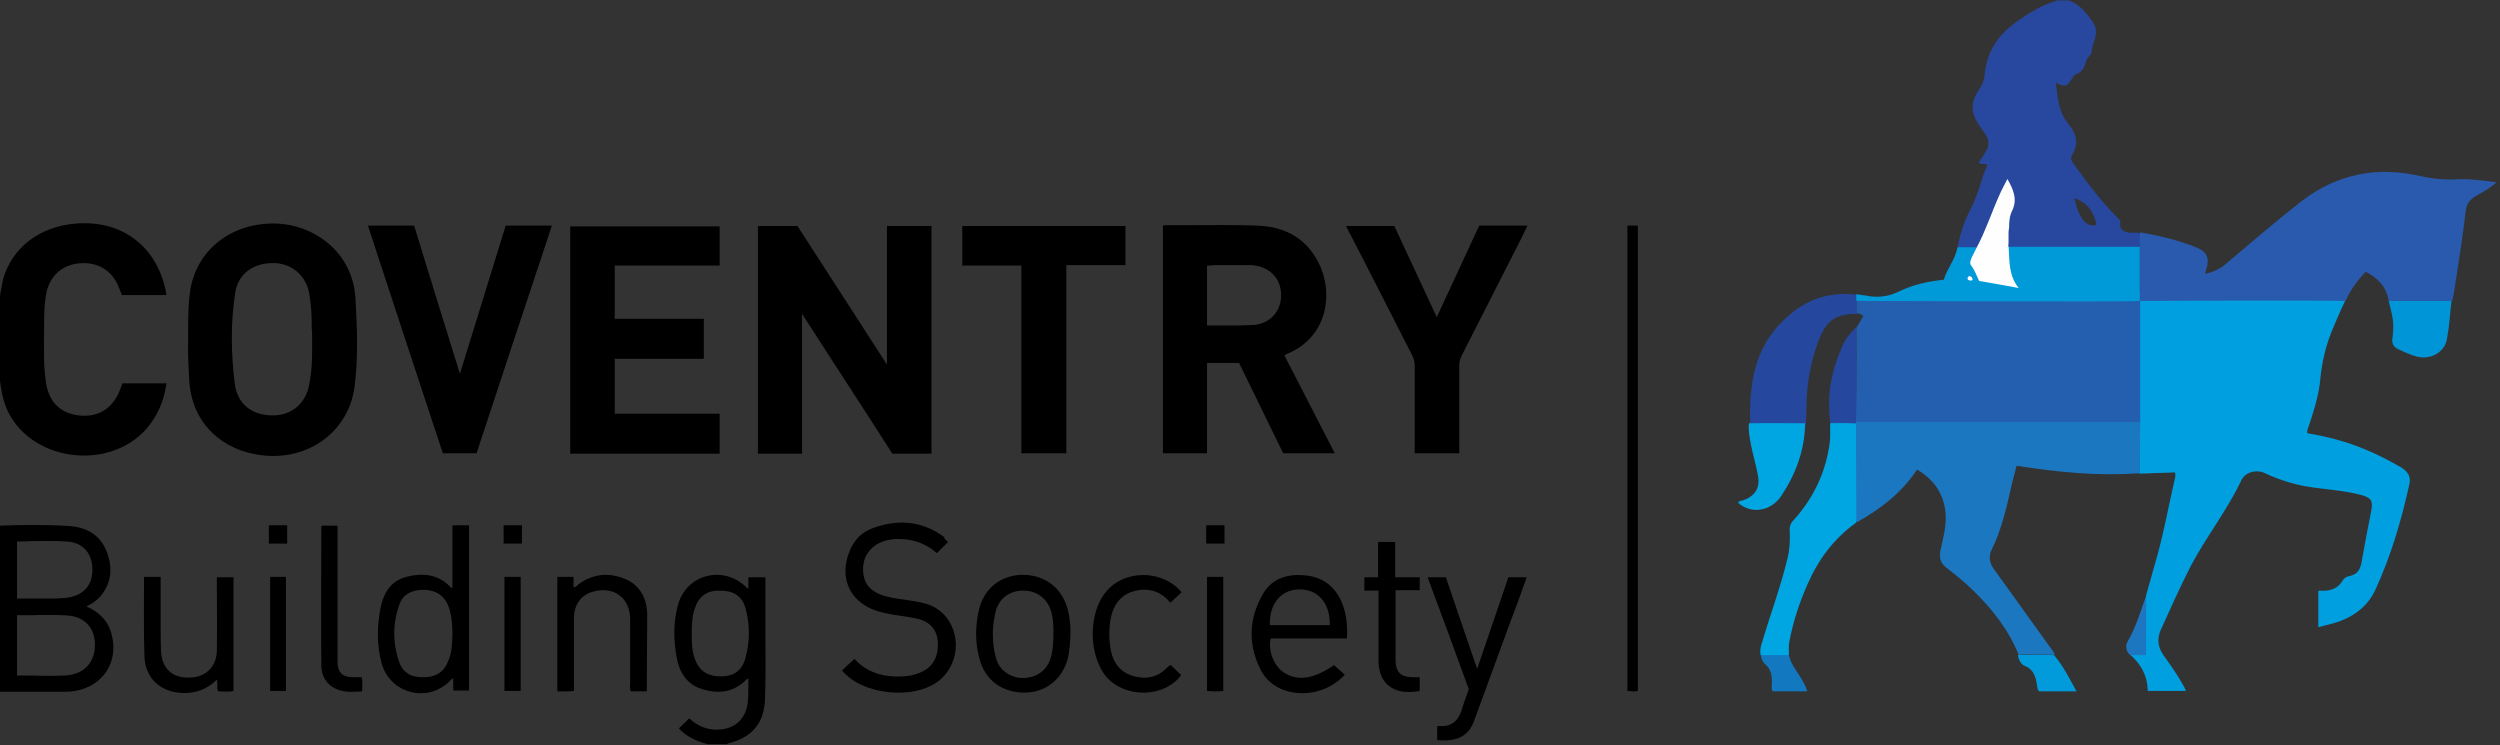 <svg width="302" height="90" viewBox="0 0 302 90" fill="none" xmlns="http://www.w3.org/2000/svg">
<rect x="0" y="0" width="302" height="90" fill="#333333" stroke="none"/>
<g clip-path="url(#clip0_5161_55462)">
<path fill-rule="evenodd" clip-rule="evenodd" d="M239.18 22.425C238.878 23.33 238.577 24.235 238.124 25.089C237.32 26.598 236.767 28.257 236.465 29.916C236.968 30.218 237.521 30.168 238.074 30.117C238.275 30.117 238.426 30.067 238.627 30.067C239.079 29.966 239.23 29.614 239.381 29.263C239.582 28.76 239.783 28.307 239.984 27.805C240.437 26.799 240.889 25.743 241.292 24.687C241.342 24.637 241.342 24.536 241.392 24.436C241.694 23.631 241.996 22.877 242.549 22.173C243.102 23.128 243.353 24.034 243.001 25.039C242.699 25.944 242.498 26.849 242.549 27.805C242.549 27.855 242.549 27.955 242.549 28.056C242.549 28.257 242.549 28.408 242.549 28.609C242.549 28.76 242.549 28.86 242.549 29.011C242.549 29.313 242.549 29.614 242.649 29.966C242.901 30.067 258.437 29.966 258.437 29.966C258.437 29.966 258.789 28.709 258.437 28.156C258.186 28.106 257.934 28.106 257.683 28.106C257.079 28.106 256.526 28.106 256.124 27.453V26.648C254.063 24.587 252.253 22.274 250.593 19.911C250.593 19.911 250.593 19.86 250.543 19.86C250.292 19.508 250.04 19.156 250.292 18.754C251.197 17.346 250.794 16.089 249.839 14.933C248.783 13.676 248.632 12.218 248.431 10.71C248.431 10.458 248.381 10.257 248.331 10.006C249.588 10.559 249.638 10.508 250.392 9.352C250.493 9.201 250.593 9.05 250.744 9C251.498 8.749 251.8 8.145 252.001 7.441C252.102 7.039 252.403 6.737 252.655 6.436C252.655 5.983 252.755 5.581 252.906 5.179C253.208 4.374 253.409 3.52 252.856 2.765V2.715C252.051 1.609 251.247 0.503 249.889 0.05H248.582C246.873 0.503 245.364 1.408 243.906 2.413C241.493 4.022 239.984 6.134 239.733 9.101C239.683 9.704 239.482 10.207 239.13 10.71C238.024 12.318 238.024 13.525 239.079 15.134C239.23 15.335 239.381 15.587 239.532 15.788C239.632 15.939 239.733 16.089 239.834 16.24C240.286 16.894 240.336 17.598 239.884 18.302C239.683 18.603 239.482 18.955 239.28 19.257C239.18 19.408 239.079 19.559 239.029 19.659C239.18 19.81 239.381 19.81 239.582 19.81C239.733 19.81 239.884 19.81 240.085 19.911C239.683 20.765 239.431 21.57 239.18 22.425ZM250.593 23.933C252.152 24.486 252.956 25.592 253.258 27.151C252.102 27.603 251.046 26.296 250.593 23.933Z" fill="#28479E"/>
<path fill-rule="evenodd" clip-rule="evenodd" d="M281.613 40.173C280.909 41.933 280.507 43.793 280.306 45.653C280.155 47.614 279.552 49.475 278.948 51.335C278.848 51.637 278.647 51.938 278.747 52.341C281.161 52.743 283.473 53.346 285.736 54.301C287.244 54.905 288.652 55.659 290.06 56.464C290.814 56.916 291.267 57.57 291.066 58.424C290.11 62.799 288.853 67.072 286.993 71.145C285.937 73.508 283.876 74.815 281.412 75.419C281.01 75.519 280.557 75.62 280.054 75.771V71.396C280.105 71.396 280.105 71.346 280.155 71.346C281.362 71.447 282.367 71.195 283.021 70.089C283.172 69.838 283.473 69.637 283.825 69.586C284.781 69.385 285.133 68.782 285.283 67.877C285.635 65.815 286.038 63.804 286.44 61.743C286.691 60.435 286.44 60.134 285.183 59.782C283.071 59.229 280.859 59.128 278.697 58.776C276.937 58.475 275.228 57.922 273.619 57.167C272.613 56.665 271.205 57.017 270.753 58.022C269.043 61.642 266.529 64.81 264.669 68.329C263.362 70.894 262.205 73.458 261.049 76.022C260.496 77.229 260.697 78.285 261.451 79.29C262.306 80.497 263.161 81.704 263.864 83.011C263.915 83.112 263.965 83.262 264.066 83.463H259.44C259.44 81.653 258.635 80.246 257.328 79.089C257.881 79.089 258.736 79.089 259.239 79.089C259.239 76.977 259.239 74.112 259.239 71.95C259.591 70.642 259.993 69.335 260.345 68.028C261.35 64.609 261.954 61.139 262.758 57.67C262.809 57.469 262.758 57.268 262.758 57.067C261.552 57.117 258.434 57.218 258.434 57.218V35.195C258.434 35.195 283.473 35.195 283.876 35.195C283.021 36.804 282.317 38.464 281.613 40.173Z" fill="#009FDF"/>
<path fill-rule="evenodd" clip-rule="evenodd" d="M258.536 51.084L224.195 51.184C224.195 51.184 224.296 43.14 224.246 39.57C224.648 39.067 224.698 38.715 225.1 38.212C224.849 37.911 224.598 37.86 224.246 37.86C224.246 37.307 224.246 36.352 224.246 36.352L258.536 36.302V51.084Z" fill="#245EAF"/>
<path fill-rule="evenodd" clip-rule="evenodd" d="M258.484 36.352C258.484 34.793 258.484 28.609 258.484 28.056C260.797 28.458 263.16 29.011 265.373 29.916C266.63 30.419 266.931 31.223 266.529 32.531C266.479 32.681 266.429 32.832 266.378 33.084C267.233 32.883 267.987 32.581 268.641 32.078C271.758 29.463 274.825 26.799 278.043 24.285C282.317 21.017 287.144 20.061 292.373 21.268C293.73 21.57 295.088 21.721 296.445 21.67C298.105 21.57 299.764 21.771 301.574 22.022C300.82 22.726 299.965 23.179 299.16 23.631C298.356 24.084 297.954 24.637 297.853 25.542C297.501 28.508 297.049 31.424 296.596 34.341C296.546 34.542 296.345 36.201 296.194 36.352C295.842 36.352 288.803 36.352 288.551 36.352C288.25 34.341 286.842 33.385 285.786 32.832C285.032 33.536 283.775 35.246 283.322 36.352C279.35 36.251 258.484 36.352 258.484 36.352Z" fill="#295AAD"/>
<path fill-rule="evenodd" clip-rule="evenodd" d="M258.537 51.084C258.537 51.084 258.487 54.151 258.487 57.168C253.308 57.52 248.833 57.067 243.604 56.263C243.353 57.268 243.051 58.274 242.85 59.279C242.297 61.743 241.694 64.157 240.588 66.419C240.185 67.224 240.336 68.028 240.889 68.782C243.252 72.05 245.615 75.369 247.979 78.637C248.079 78.788 248.129 78.939 248.23 79.09C247.375 79.09 244.56 79.039 243.856 79.09C242.649 76.123 240.738 73.659 238.476 71.447C237.47 70.442 236.364 69.537 235.258 68.682C234.504 68.129 234.202 67.525 234.403 66.52C234.755 64.861 235.258 63.201 234.956 61.441C234.604 59.38 233.498 57.872 231.588 56.715C229.727 59.531 227.163 61.492 224.297 63.101C223.995 62.648 224.046 62.095 224.046 61.592C224.046 58.525 224.046 55.458 224.046 52.391C224.046 52.09 224.096 51.788 223.895 51.486C223.342 51.335 222.789 51.436 222.236 51.386C221.884 51.386 221.481 51.436 221.18 51.134V50.983C222.135 50.983 224.096 50.983 224.096 50.983H258.537V51.084Z" fill="#1C77C1"/>
<path fill-rule="evenodd" clip-rule="evenodd" d="M258.487 29.916V36.352C257.381 36.503 226.007 36.352 224.247 36.352C223.996 36.1 223.996 35.799 224.247 35.547C224.599 35.598 225.001 35.648 225.353 35.698C226.761 36 228.119 35.849 229.426 35.195C231.085 34.391 232.895 33.989 234.806 33.788C235.208 32.43 236.214 31.324 236.465 29.866C237.269 29.866 238.074 29.866 238.828 29.866C238.979 30.218 238.778 30.519 238.577 30.821C238.225 31.424 238.225 31.977 238.627 32.531C238.878 32.883 238.979 33.285 239.281 33.637C240.588 33.989 241.945 34.139 243.454 34.491C242.499 33.234 242.599 31.827 242.398 30.519C242.348 30.268 242.297 29.966 242.599 29.815H258.487V29.916Z" fill="#009AD9"/>
<path fill-rule="evenodd" clip-rule="evenodd" d="M238.272 33.838C238.071 33.939 237.92 33.889 237.719 33.788C237.619 33.537 237.719 33.436 237.92 33.335C238.172 33.436 238.323 33.587 238.272 33.838Z" fill="white"/>
<path fill-rule="evenodd" clip-rule="evenodd" d="M224.194 51.084C224.194 54.956 224.244 58.877 224.244 62.648C224.244 62.799 224.244 63 224.194 63.151C221.529 65.062 219.669 67.576 218.362 70.542C217.356 72.805 216.602 75.118 216.149 77.531C216.049 78.034 216.099 78.537 216.099 79.09C215.999 79.24 215.848 79.341 215.647 79.341C214.641 79.341 213.635 79.592 212.68 79.14C212.58 78.587 212.68 78.084 212.881 77.531C213.887 74.112 215.144 70.793 215.948 67.374C216.2 66.319 216.25 65.213 216.2 64.157C216.149 63.603 216.3 63.201 216.652 62.849C219.066 60.184 220.524 57.117 221.026 53.548C221.127 52.794 221.077 51.889 221.077 51.134H224.194V51.084Z" fill="#00A6E2"/>
<path fill-rule="evenodd" clip-rule="evenodd" d="M224.244 35.598C224.244 35.849 224.244 36.1 224.244 36.402C224.244 36.905 224.244 37.408 224.244 37.91C221.781 37.91 220.624 38.715 219.719 41.078C218.714 43.642 218.261 46.357 218.211 49.123C218.211 49.827 218.16 50.531 218.16 51.234C217.959 51.586 217.658 51.586 217.306 51.586C215.596 51.586 213.887 51.586 212.177 51.586C211.926 51.586 211.624 51.536 211.423 51.335C211.272 46.559 211.876 41.933 215.646 38.514C217.959 36.251 220.876 35.195 224.244 35.598Z" fill="#25479E"/>
<path fill-rule="evenodd" clip-rule="evenodd" d="M196.594 27.252H197.851V83.464C197.449 83.564 197.046 83.514 196.594 83.464V27.252Z" fill="black"/>
<path fill-rule="evenodd" clip-rule="evenodd" d="M296.147 36.352C295.895 38.363 295.946 38.967 295.594 40.928C295.342 42.536 293.633 43.492 292.024 43.09C291.219 42.888 290.465 42.536 289.711 42.184C289.108 41.933 288.907 41.38 289.007 40.877C289.259 38.916 289.007 38.212 288.555 36.352C289.309 36.352 294.136 36.352 296.147 36.352Z" fill="#0095D6"/>
<path fill-rule="evenodd" clip-rule="evenodd" d="M218.06 51.134C218.01 54.352 216.954 57.218 215.194 59.883C213.937 61.793 211.524 62.145 209.965 60.737C210.065 60.486 210.367 60.486 210.568 60.436C211.926 59.983 212.63 58.978 212.378 57.57C212.177 56.313 211.775 55.056 211.524 53.749C211.373 52.944 211.172 51.939 211.272 51.134C213.334 51.084 217.758 51.134 218.06 51.134Z" fill="#00A6E2"/>
<path fill-rule="evenodd" clip-rule="evenodd" d="M221.078 51.084C220.726 47.866 221.028 45.402 222.536 41.832C223.089 40.525 224.195 39.57 224.195 39.57C224.195 39.57 224.296 50.883 224.195 51.134C223.19 51.084 222.084 51.084 221.078 51.084Z" fill="#25479E"/>
<path fill-rule="evenodd" clip-rule="evenodd" d="M248.128 79.14C249.234 80.447 249.989 81.955 250.843 83.514H246.318C246.117 83.313 246.117 83.061 246.067 82.76C245.916 81.805 245.715 80.9 244.609 80.447C244.106 80.246 243.854 79.693 243.754 79.14C243.804 79.09 247.475 79.09 248.128 79.14Z" fill="#019BDC"/>
<path fill-rule="evenodd" clip-rule="evenodd" d="M212.73 79.14H216.099C216.451 80.749 217.859 81.855 218.311 83.514H214.138C213.937 83.212 214.038 82.911 214.038 82.659C214.088 81.704 213.987 80.799 213.133 80.145C212.881 79.844 212.73 79.492 212.73 79.14Z" fill="#1279C1"/>
<path fill-rule="evenodd" clip-rule="evenodd" d="M259.239 79.14C259.239 79.14 258.033 79.14 257.329 79.14C256.776 78.637 256.726 77.983 257.027 77.48C258.033 75.721 258.586 73.86 259.239 72V79.14Z" fill="#1D77C0"/>
<path fill-rule="evenodd" clip-rule="evenodd" d="M-0.152 36.654C-0.002 35.698 0.149 34.793 0.35 33.838C1.356 29.967 4.825 27.302 9.25 27C14.63 26.598 18.753 29.615 19.959 34.844C20.01 35.095 20.06 35.296 20.11 35.648H14.73C14.529 35.196 14.378 34.693 14.127 34.19C13.222 32.43 11.462 31.576 9.401 31.827C7.44 32.078 6.082 33.335 5.63 35.246C5.328 36.704 5.328 38.162 5.328 39.67C5.328 41.833 5.228 43.944 5.529 46.056C5.831 48.469 7.239 49.928 9.501 50.179C11.864 50.48 13.675 49.324 14.529 47.011C14.63 46.81 14.68 46.609 14.781 46.307H20.11C19.808 48.419 19.054 50.229 17.697 51.788C13.423 56.665 4.725 55.911 1.356 50.43C0.501 49.073 0.2 47.564 -0.002 46.006C-0.052 45.754 0.049 45.503 -0.152 45.302V36.654ZM-0.152 63.503C2.714 63.402 5.58 63.352 8.445 63.553C10.507 63.704 12.166 64.659 12.92 66.721C13.624 68.581 13.473 70.391 12.166 72C11.714 72.503 11.161 72.905 10.457 73.257C11.915 73.911 12.92 74.866 13.373 76.274C14.63 80.095 12.116 83.514 7.943 83.564C6.082 83.564 4.222 83.564 2.362 83.564C1.507 83.564 0.702 83.564 -0.152 83.564V63.503ZM2.06 81.603V74.313C2.714 74.313 3.367 74.313 3.971 74.313C5.429 74.263 6.887 74.263 8.295 74.363C10.406 74.564 11.563 76.073 11.462 78.084C11.412 80.095 10.054 81.503 7.842 81.603C6.535 81.654 5.177 81.654 3.87 81.603C3.317 81.603 2.663 81.603 2.06 81.603ZM2.06 65.413V72.302C2.814 72.302 3.619 72.302 4.323 72.302C5.58 72.302 6.887 72.352 8.144 72.201C10.155 71.9 11.211 70.643 11.161 68.682C11.11 66.821 10.004 65.514 8.043 65.413C6.635 65.313 5.278 65.363 3.87 65.363C3.317 65.413 2.714 65.413 2.06 65.413ZM82.004 87.989C82.959 89.045 84.216 89.548 85.473 89.9H87.837C87.837 89.9 87.837 89.849 87.887 89.849C87.937 89.799 87.937 89.799 87.987 89.799C90.803 89.095 92.311 87.386 92.412 84.469C92.513 81.855 92.462 79.19 92.462 76.576C92.462 75.469 92.462 74.363 92.462 73.207C92.462 72.402 92.462 71.598 92.462 70.793C92.462 70.441 92.462 70.09 92.462 69.737H90.401V71.145C90.35 71.095 90.3 71.045 90.25 71.045C90.2 70.995 90.149 70.944 90.099 70.894C87.334 68.229 82.909 69.386 81.903 73.056C81.35 75.067 81.35 77.129 81.702 79.19C82.004 81.101 82.859 82.659 84.87 83.263C86.881 83.866 88.691 83.615 90.2 82.056C90.2 82.056 90.25 82.006 90.3 82.006C90.35 82.006 90.35 82.006 90.401 82.006C90.401 82.307 90.401 82.609 90.401 82.86C90.401 83.615 90.401 84.369 90.3 85.073C89.999 86.983 88.641 88.09 86.73 88.14C85.373 88.19 84.267 87.687 83.261 86.782L82.004 87.989ZM83.965 73.408C83.613 74.363 83.563 75.419 83.563 76.475C83.563 77.481 83.563 78.536 83.915 79.542C84.468 81.05 85.423 81.704 87.133 81.704C88.641 81.704 89.647 81 90.049 79.492C90.602 77.481 90.602 75.469 90.049 73.458C89.647 72 88.591 71.347 87.032 71.347C85.473 71.296 84.468 71.95 83.965 73.408ZM112.574 54.805H107.797C104.228 49.224 100.607 43.693 96.887 37.911V54.805H91.557V27.302H96.334C99.853 32.782 103.473 38.313 107.144 44.045V27.302H112.524V54.805H112.574ZM161.244 54.754L155.16 42.939C155.211 42.888 155.261 42.888 155.311 42.838C155.362 42.788 155.412 42.737 155.512 42.737C160.188 40.777 161.043 35.9 159.535 32.279C158.077 28.911 155.362 27.352 151.792 27.252C149.228 27.151 146.663 27.201 144.099 27.201C143.043 27.201 141.937 27.201 140.881 27.201C140.831 27.201 140.831 27.201 140.781 27.201C140.68 27.201 140.529 27.201 140.479 27.302V54.754H145.809V43.844H149.68L155.01 54.754H161.244ZM145.809 32.078V39.319C145.959 39.319 146.06 39.319 146.16 39.319C146.362 39.319 146.563 39.319 146.764 39.319C147.216 39.319 147.669 39.319 148.172 39.319C149.177 39.319 150.233 39.319 151.289 39.268C153.401 39.168 154.809 37.609 154.758 35.548C154.708 33.536 153.25 32.129 151.138 32.028C150.434 32.028 149.73 32.028 149.077 32.028C148.775 32.028 148.473 32.028 148.222 32.028C147.669 32.028 147.116 32.028 146.563 32.028C146.311 32.078 146.06 32.078 145.809 32.078ZM22.725 40.525C22.725 40.827 22.725 41.179 22.725 41.48C22.674 42.737 22.775 44.447 22.876 46.207C22.926 46.81 23.026 47.413 23.177 48.017C24.183 52.039 27.702 54.754 32.278 55.056C37.658 55.408 42.183 51.888 42.837 46.659C43.289 43.14 43.138 39.57 42.937 36C42.585 30.369 37.859 27.101 33.233 27C28.105 26.899 23.931 30.017 23.026 34.793C22.725 36.603 22.725 38.413 22.725 40.525ZM37.708 42.134C37.708 41.782 37.708 41.38 37.708 40.978C37.708 40.525 37.708 40.073 37.658 39.62C37.658 38.212 37.607 36.855 37.356 35.447C36.954 33.235 35.194 31.777 32.982 31.777C30.568 31.777 28.758 33.084 28.406 35.397C27.853 39.017 27.904 42.687 28.356 46.307C28.658 48.872 30.518 50.229 33.082 50.179C35.395 50.129 37.105 48.57 37.406 46.106C37.658 44.799 37.708 43.492 37.708 42.134ZM86.931 32.078H74.261V38.514H85.021V43.341H74.261V49.978H86.931V54.805H68.881V27.352H86.931V32.078ZM66.669 27.252C63.602 36.453 60.585 45.603 57.568 54.754H53.496C50.479 45.654 47.462 36.453 44.445 27.252H50.026C51.837 33.134 53.647 39.067 55.557 45.151C57.417 39.067 59.278 33.184 61.088 27.252H66.669ZM178.691 27.252H184.524C184.272 27.805 184.021 28.257 183.82 28.71C181.406 33.436 178.993 38.212 176.579 42.939C176.378 43.341 176.278 43.693 176.278 44.145C176.278 47.413 176.278 50.682 176.278 53.95V54.754H170.898V51.737C170.898 49.224 170.898 46.71 170.898 44.246C170.898 43.743 170.797 43.291 170.546 42.838C167.982 37.81 165.417 32.732 162.803 27.704C162.753 27.603 162.702 27.503 162.602 27.302H168.434C170.093 30.872 171.803 34.542 173.563 38.313C175.322 34.542 176.982 30.922 178.691 27.252ZM123.434 32.078H116.244V27.302H135.954V32.028H128.814V54.754H123.384V32.078H123.434ZM54.652 63.503V71.045C54.602 71.045 54.552 70.995 54.501 70.995C54.451 70.944 54.401 70.944 54.401 70.894C52.892 69.335 51.032 69.184 49.071 69.687C47.16 70.19 46.306 71.698 45.954 73.508C45.552 75.671 45.501 77.832 46.054 79.944C46.859 83.363 50.831 84.872 53.697 82.81C53.948 82.659 54.149 82.458 54.35 82.257C54.451 82.156 54.602 82.006 54.753 81.905V83.413H56.663V63.453H54.652V63.503ZM54.652 76.676C54.652 76.626 54.652 76.576 54.652 76.475C54.652 76.425 54.652 76.324 54.652 76.274C54.602 75.218 54.552 74.112 54.099 73.056C53.546 71.799 52.54 71.296 51.233 71.246C49.926 71.246 48.769 71.648 48.267 72.955C47.412 75.319 47.412 77.732 48.267 80.095C48.769 81.402 49.876 81.855 51.233 81.805C52.54 81.805 53.596 81.251 54.099 79.944C54.602 78.939 54.602 77.832 54.652 76.676ZM114.535 65.464C114.032 65.967 113.63 66.369 113.177 66.821C111.769 65.564 110.11 65.061 108.25 65.112C105.535 65.212 103.876 67.073 104.328 69.536C104.529 70.642 105.183 71.296 106.188 71.749C107.496 72.302 108.954 72.352 110.362 72.603C111.468 72.805 112.524 73.006 113.429 73.71C116.093 75.721 116.144 79.894 113.579 82.106C110.613 84.62 104.228 84.017 101.714 81C102.166 80.548 102.669 80.095 103.222 79.592C104.781 81.302 106.842 81.855 109.155 81.704C109.809 81.654 110.412 81.553 111.015 81.302C112.674 80.698 113.429 79.341 113.278 77.43C113.127 75.872 112.172 74.967 110.462 74.665C109.205 74.413 107.948 74.313 106.691 74.011C102.769 73.156 101.11 69.838 102.769 66.268C103.272 65.162 104.127 64.307 105.283 63.855C108.35 62.698 111.317 62.849 114.032 64.86C114.082 65.112 114.283 65.263 114.535 65.464ZM153.501 77.129H162.702C162.803 75.52 162.652 74.011 161.998 72.553C161.093 70.642 159.585 69.637 157.473 69.486C155.462 69.335 153.652 69.888 152.596 71.698C150.786 74.766 150.736 78.034 152.395 81.101C154.255 84.469 159.635 84.62 162.451 81.503L161.144 80.347C158.68 82.056 156.719 82.307 155.11 81.251C153.904 80.497 153.149 78.587 153.501 77.129ZM156.971 71.196C154.758 71.196 153.3 72.955 153.401 75.52H160.641C160.691 72.855 159.233 71.196 156.971 71.196ZM128.965 79.642C129.216 78.687 129.267 77.682 129.317 76.324C129.317 75.821 129.267 75.017 129.116 74.212C128.613 71.347 126.552 69.536 123.736 69.436C120.92 69.386 118.758 71.095 118.205 73.911C117.803 75.771 117.803 77.682 118.306 79.542C118.959 82.106 120.971 83.615 123.635 83.665C126.2 83.715 128.261 82.156 128.965 79.642ZM126.954 79.391C127.205 78.486 127.255 77.531 127.255 76.525C127.255 75.821 127.255 74.967 127.054 74.162C126.702 72.503 125.445 71.397 123.736 71.347C122.026 71.296 120.669 72.251 120.267 73.911C119.814 75.771 119.814 77.682 120.317 79.492C120.719 81 122.077 81.905 123.635 81.905C125.295 81.855 126.501 80.95 126.954 79.391ZM173.613 89.397V87.788C173.663 87.737 173.714 87.687 173.714 87.687C175.473 87.888 176.278 86.933 176.68 85.425C176.881 84.721 177.183 84.017 177.434 83.263C175.825 78.838 174.166 74.313 172.457 69.737H174.669C175.876 73.358 177.133 76.978 178.44 80.799C179.747 76.978 180.954 73.408 182.211 69.737H184.423C183.82 71.447 183.216 73.156 182.563 74.816C181.054 78.888 179.596 82.961 178.088 87.034C177.434 88.894 176.026 89.648 173.613 89.397ZM17.395 69.687H19.406C19.406 71.648 19.406 73.609 19.406 75.52C19.406 76.576 19.406 77.631 19.457 78.687C19.557 80.749 20.814 81.905 22.825 81.855C24.786 81.855 26.144 80.598 26.194 78.637C26.244 75.821 26.194 73.006 26.194 70.19C26.194 70.039 26.194 69.888 26.194 69.737H28.205V83.464C27.602 83.615 26.998 83.514 26.345 83.514C26.144 83.061 26.345 82.609 26.194 82.106C25.038 83.263 23.63 83.766 22.071 83.715C19.356 83.615 17.496 81.905 17.445 79.19C17.345 76.022 17.395 72.905 17.395 69.687ZM78.133 83.514H76.222C76.021 83.212 76.121 82.911 76.121 82.659C76.121 79.995 76.121 77.33 76.121 74.715C76.071 72.151 74.06 70.743 71.546 71.497C70.188 71.9 69.334 73.056 69.334 74.665C69.334 77.33 69.334 79.995 69.334 82.71C69.334 82.961 69.334 83.212 69.334 83.464C68.68 83.564 68.026 83.514 67.323 83.514V69.687H69.283V70.944C69.635 70.944 69.736 70.693 69.937 70.542C71.697 69.285 73.557 69.134 75.518 69.939C77.328 70.693 78.133 72.302 78.183 74.162C78.183 77.279 78.133 80.347 78.133 83.514ZM141.434 80.347C141.836 80.749 142.289 81.151 142.691 81.553C140.63 84.319 135.904 84.369 133.641 81.754C131.479 79.19 131.429 74.011 133.641 71.447C135.853 68.782 140.429 68.782 142.741 71.548C142.289 71.95 141.887 72.352 141.384 72.805C140.278 71.497 138.92 70.995 137.261 71.347C135.501 71.698 134.546 72.955 134.194 74.615C133.943 75.922 133.943 77.229 134.194 78.587C134.496 80.095 135.35 81.201 136.859 81.654C138.417 82.106 139.825 81.855 140.982 80.648C141.082 80.548 141.183 80.497 141.283 80.397C141.283 80.397 141.334 80.397 141.434 80.347ZM171.501 69.687V71.296H168.585C168.585 73.458 168.585 75.57 168.585 77.682C168.585 78.436 168.585 79.14 168.585 79.894C168.635 81.201 169.239 81.754 170.496 81.805C170.797 81.805 171.099 81.805 171.501 81.805V83.464C168.082 84.117 166.473 82.307 166.524 79.693C166.524 76.927 166.524 74.212 166.524 71.347H164.814V69.737H166.473V65.464H168.535V69.737H171.501V69.687ZM38.864 63.503H40.775V64.358C40.775 69.285 40.775 74.212 40.775 79.19C40.775 79.492 40.775 79.844 40.775 80.145C40.876 81.302 41.378 81.754 42.535 81.805C42.887 81.805 43.289 81.805 43.691 81.805C43.842 82.358 43.742 82.911 43.742 83.514C42.786 83.564 41.881 83.665 40.976 83.363C39.669 82.961 38.814 81.855 38.814 80.347C38.764 74.765 38.814 69.235 38.814 63.704C38.814 63.603 38.864 63.553 38.864 63.503ZM60.937 69.687H62.898V83.464H60.937V69.687ZM145.809 69.687H147.769V83.464C147.116 83.564 146.462 83.514 145.809 83.464V69.687ZM32.63 69.687H34.54V83.464H32.63V69.687ZM145.708 63.453H147.92V65.665H145.708V63.453ZM60.837 63.453H63.049V65.665H60.837V63.453ZM32.479 63.453H34.691V65.665H32.479V63.453Z" fill="black"/>
<path fill-rule="evenodd" clip-rule="evenodd" d="M242.648 29.916C242.749 31.575 242.648 33.285 243.855 34.793C242.196 34.492 240.637 34.19 239.078 33.939C238.777 33.335 238.576 32.682 238.123 32.078C237.872 31.776 238.073 31.374 238.224 31.022C238.425 30.67 238.576 30.268 238.777 29.916C239.883 27.855 240.587 25.642 241.542 23.531C241.794 22.927 242.146 22.324 242.497 21.62C243.201 22.877 243.754 24.084 243.051 25.492C242.749 26.095 242.699 26.799 242.699 27.503C242.548 28.257 242.699 29.011 242.598 29.715C242.648 29.816 242.648 29.866 242.648 29.916Z" fill="#FEFEFE"/>
</g>
<defs>
<clipPath id="clip0_5161_55462">
<rect width="301.676" height="90" fill="white"/>
</clipPath>
</defs>
</svg>
